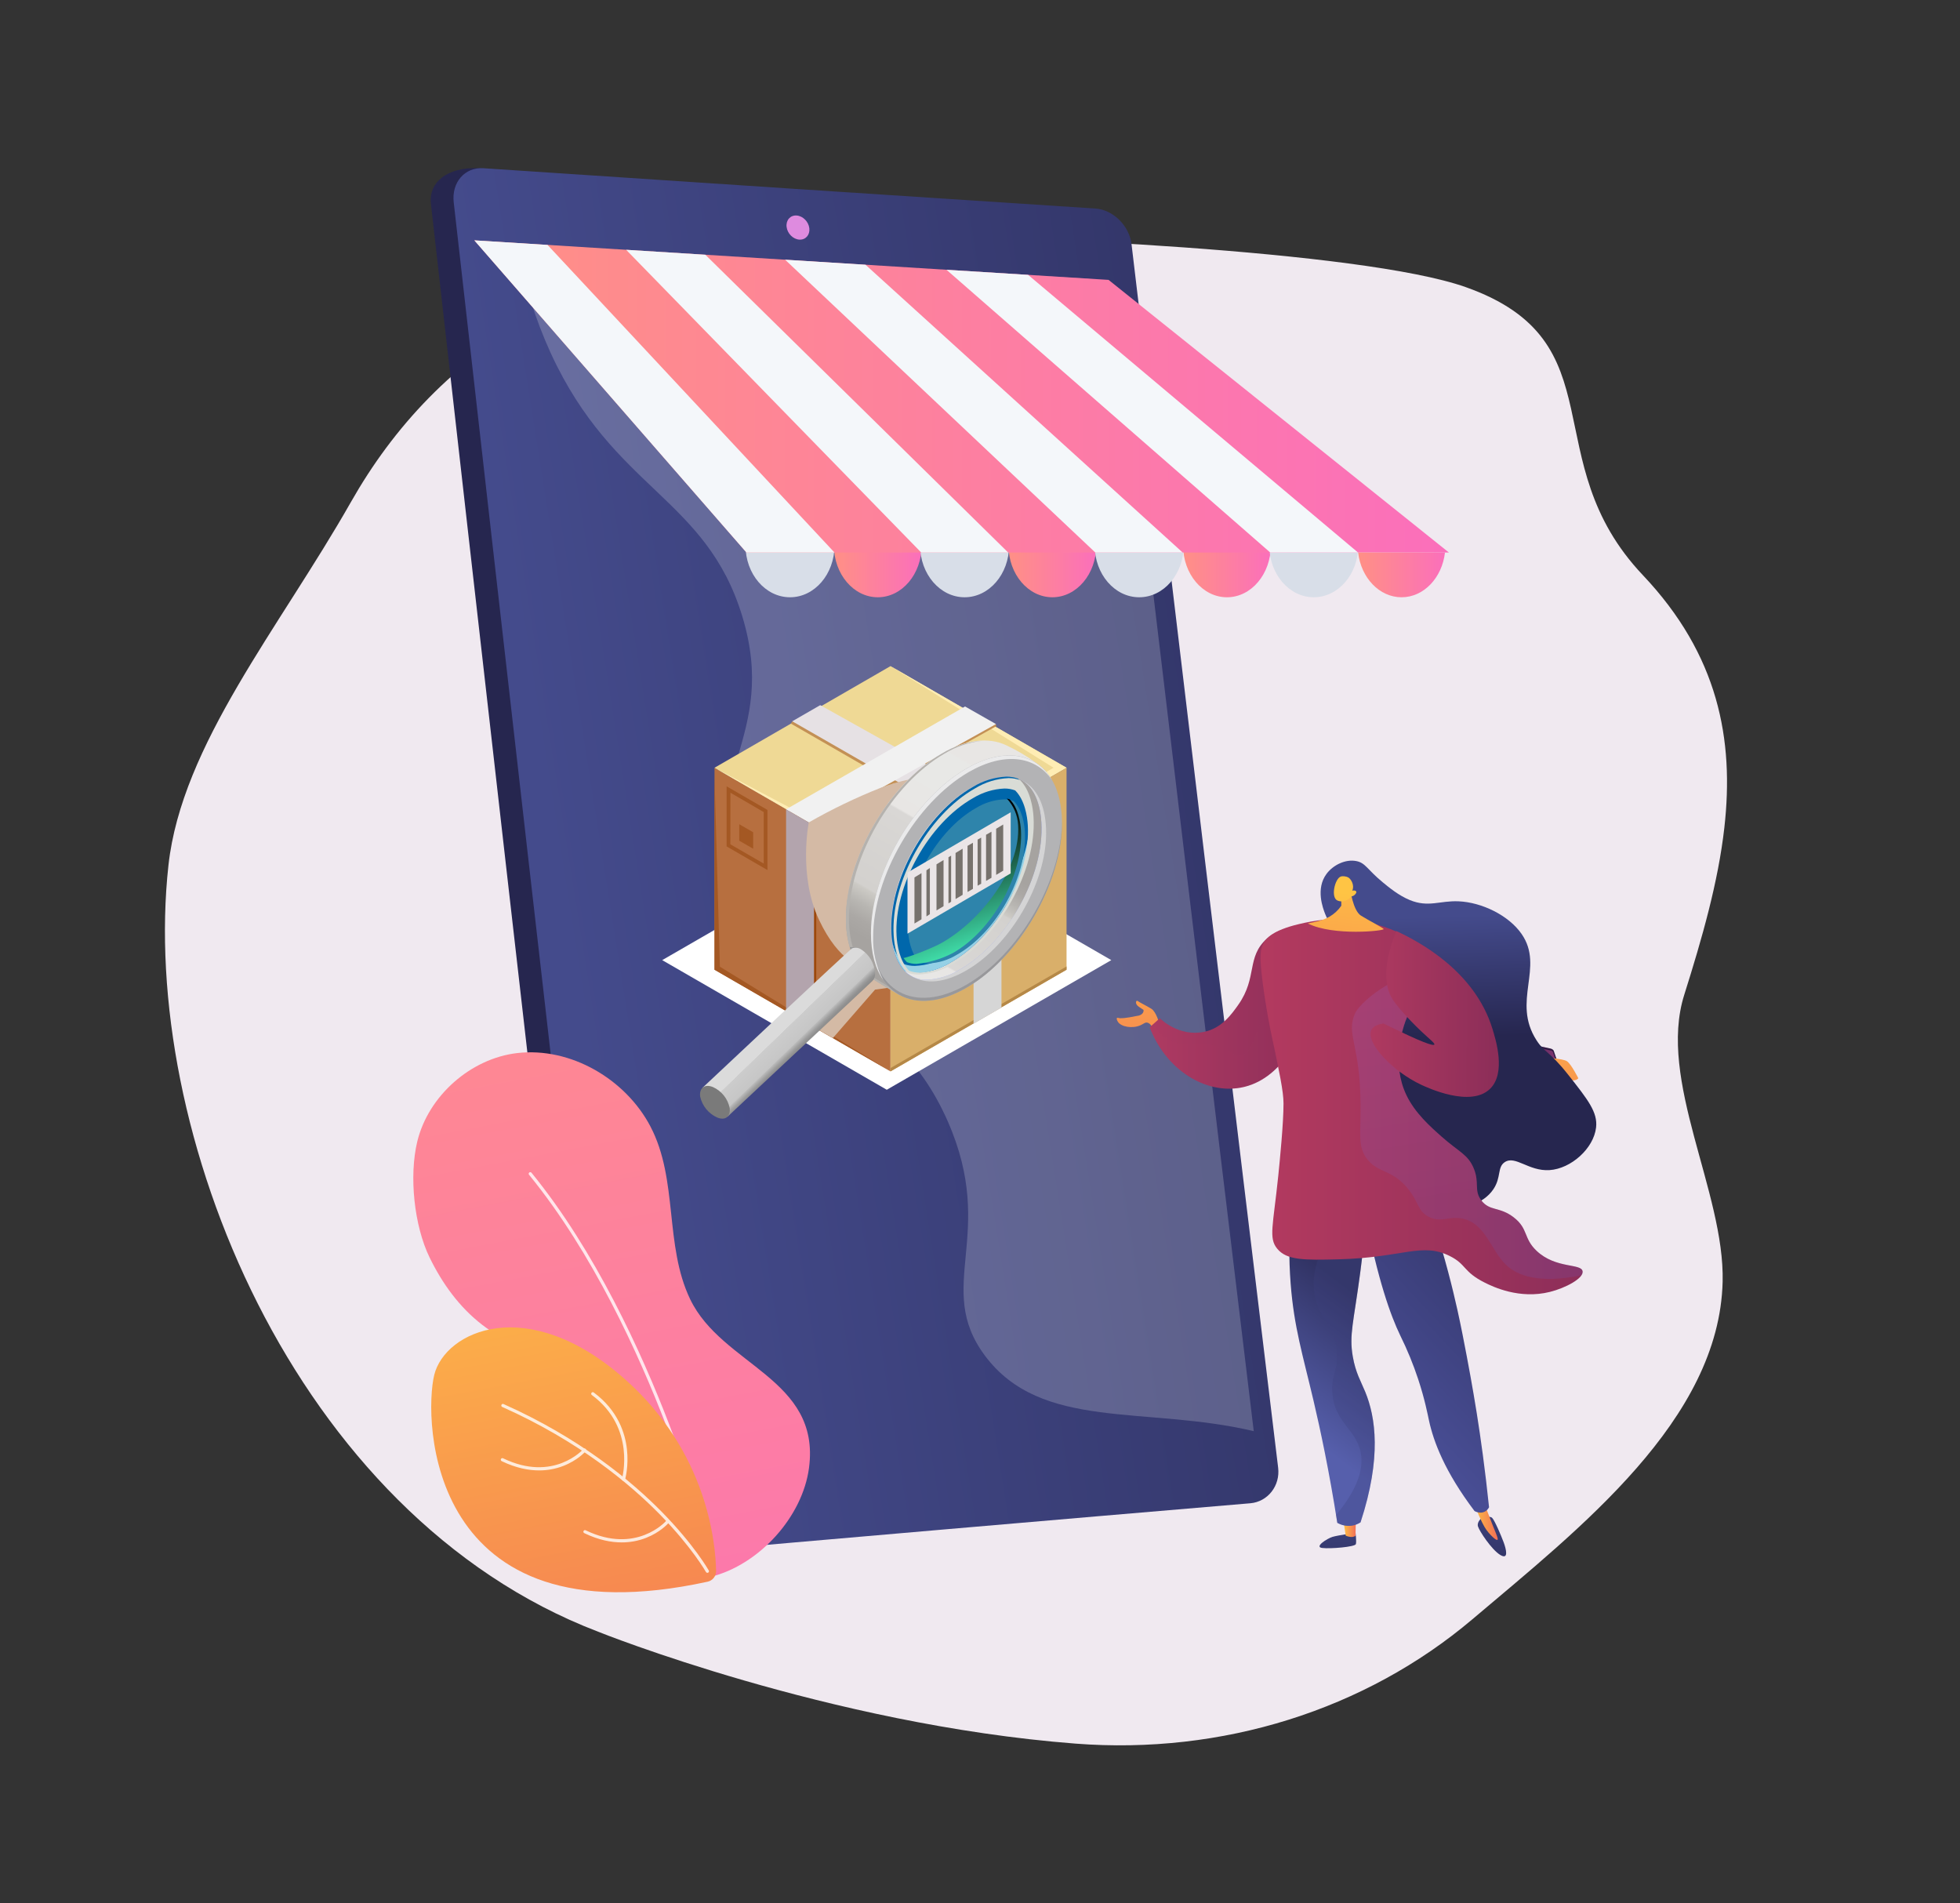 <svg width="515" height="500" viewBox="0 0 515 500" fill="none" xmlns="http://www.w3.org/2000/svg">
<rect x="0" y="0" width="515" height="500" fill="#333333" stroke="none"/>
<path d="M92.201 131.905C114.423 92.756 155.695 62.041 235.772 61.884C264.711 61.824 357.734 65.725 385.137 75.438C425.471 89.736 403.012 120.837 431.68 151.115C451.52 172.075 455.698 194.288 453.082 217.44C451.466 231.754 447.253 246.424 442.541 261.371C435.451 283.856 453.207 313.168 452.632 336.737C451.743 373.031 415.095 401.534 386.901 425.401C358.707 449.268 321.1 461.058 282.606 458.089C217.755 453.086 157.143 428.68 157.143 428.68C76.92 398 36.586 296.715 44.262 227.314C47.757 195.613 73.487 164.87 92.201 131.905Z" fill="#F0E9F0"/>
<path style="mix-blend-mode:multiply" opacity="0.4" d="M379.863 286.626C379.182 288.846 376.066 290.001 372.069 289.828C371.824 285.883 371.799 281.928 371.993 277.981C377.313 280.13 380.737 283.775 379.863 286.626Z" fill="url(#paint0_linear_36_6034)"/>
<path d="M290.197 64.397C302.956 172.204 315.716 278.886 328.478 384.443C329.052 389.176 325.78 393.361 321.205 393.751C269.927 398.613 218.65 403.583 167.374 408.661C158.228 409.105 153.205 403.994 152.616 398.879C139.483 284.929 126.351 169.788 113.217 53.456C112.628 48.231 117.055 43.74 126.203 44.186C177.734 47.858 229.265 51.482 280.795 55.06C285.393 55.361 289.625 59.562 290.197 64.397Z" fill="#26264F"/>
<path d="M297.319 64.177C310.16 172.453 322.999 279.592 335.838 385.593C336.414 390.341 333.124 394.55 328.519 394.943C275.273 399.451 222.027 404.048 168.781 408.736C163.922 409.168 159.458 405.32 158.863 400.179C145.646 285.707 132.43 170.028 119.215 53.142C118.627 47.895 122.145 43.87 127.036 44.199C180.64 47.776 234.244 51.307 287.848 54.79C292.484 55.102 296.743 59.319 297.319 64.177Z" fill="url(#paint1_linear_36_6034)"/>
<g style="mix-blend-mode:soft-light" opacity="0.2">
<path d="M285.383 73.194C235.592 70.356 185.802 67.489 136.012 64.591C137.688 74.361 140.629 83.871 144.761 92.882C161.277 128.702 185.54 130.675 195.031 161.89C204.81 194.05 182.756 204.114 193.531 233.149C205.223 264.655 233.897 260.095 249.054 294.656C262.116 324.445 245.299 338.063 258.801 356.164C273.606 376.005 300.994 369.279 329.43 375.998C317.695 278.913 305.96 180.877 294.225 81.892C293.69 77.36 289.711 73.441 285.383 73.194Z" fill="white"/>
</g>
<path d="M212.656 59.969C212.86 61.713 211.687 63.047 210.037 62.953C208.387 62.858 206.884 61.353 206.681 59.6C206.478 57.848 207.653 56.51 209.304 56.618C210.955 56.725 212.454 58.223 212.656 59.969Z" fill="#DE8BDF"/>
<path d="M230.643 156.916C237.007 156.916 242.167 150.83 242.167 143.323C242.167 135.817 237.007 129.731 230.643 129.731C224.279 129.731 219.119 135.817 219.119 143.323C219.119 150.83 224.279 156.916 230.643 156.916Z" fill="url(#paint2_linear_36_6034)"/>
<path d="M276.516 156.916C282.881 156.916 288.04 150.83 288.04 143.323C288.04 135.817 282.881 129.731 276.516 129.731C270.152 129.731 264.992 135.817 264.992 143.323C264.992 150.83 270.152 156.916 276.516 156.916Z" fill="url(#paint3_linear_36_6034)"/>
<path d="M253.454 156.916C259.909 156.916 265.142 150.83 265.142 143.323C265.142 135.817 259.909 129.731 253.454 129.731C246.999 129.731 241.766 135.817 241.766 143.323C241.766 150.83 246.999 156.916 253.454 156.916Z" fill="#D8DEE8"/>
<path d="M322.391 156.916C328.755 156.916 333.915 150.83 333.915 143.323C333.915 135.817 328.755 129.731 322.391 129.731C316.026 129.731 310.867 135.817 310.867 143.323C310.867 150.83 316.026 156.916 322.391 156.916Z" fill="url(#paint4_linear_36_6034)"/>
<path d="M299.327 156.916C305.782 156.916 311.015 150.83 311.015 143.323C311.015 135.817 305.782 129.731 299.327 129.731C292.872 129.731 287.639 135.817 287.639 143.323C287.639 150.83 292.872 156.916 299.327 156.916Z" fill="#D8DEE8"/>
<path d="M345.201 156.916C351.655 156.916 356.888 150.83 356.888 143.323C356.888 135.817 351.655 129.731 345.201 129.731C338.746 129.731 333.513 135.817 333.513 143.323C333.513 150.83 338.746 156.916 345.201 156.916Z" fill="#D8DEE8"/>
<path d="M207.581 156.916C214.035 156.916 219.268 150.83 219.268 143.323C219.268 135.817 214.035 129.731 207.581 129.731C201.126 129.731 195.893 135.817 195.893 143.323C195.893 150.83 201.126 156.916 207.581 156.916Z" fill="#D8DEE8"/>
<path d="M124.63 63.142L196.142 145.164H380.716L291.278 73.53L124.63 63.142Z" fill="url(#paint5_linear_36_6034)"/>
<path d="M124.63 63.142L196.142 145.164H219.269L143.867 64.341L124.63 63.142Z" fill="#F4F7FA"/>
<path d="M164.522 65.629L242.06 145.164H264.905L185.329 66.925L164.522 65.629Z" fill="#F4F7FA"/>
<path d="M206.29 68.233L287.804 145.164H310.759L227.411 69.549L206.29 68.233Z" fill="#F4F7FA"/>
<path d="M270.137 72.213L248.692 70.875L333.768 145.164H356.836L270.137 72.213Z" fill="#F4F7FA"/>
<path d="M356.859 145.164C357.624 151.801 362.432 156.916 368.266 156.916C374.1 156.916 378.908 151.798 379.673 145.164H356.859Z" fill="url(#paint6_linear_36_6034)"/>
<path d="M409.48 283.437L398.442 279.54C398.341 279.507 398.25 279.451 398.173 279.378C398.097 279.305 398.038 279.215 398.001 279.116L396.172 274.137C396.129 274.02 396.118 273.893 396.14 273.771C396.163 273.648 396.218 273.534 396.299 273.44C396.381 273.346 396.487 273.276 396.605 273.237C396.723 273.198 396.85 273.191 396.971 273.217L407.341 275.46C407.578 275.512 408.107 275.665 408.269 276.107L410.323 282.179C410.51 282.721 410.025 283.611 409.48 283.437Z" fill="url(#paint7_linear_36_6034)"/>
<path d="M409.31 283.499L398.644 280.089C398.543 280.057 398.451 280.002 398.375 279.928C398.298 279.855 398.24 279.765 398.203 279.665L396.367 274.687C396.324 274.571 396.313 274.444 396.335 274.322C396.358 274.199 396.413 274.085 396.494 273.991C396.576 273.897 396.682 273.827 396.8 273.788C396.918 273.748 397.045 273.742 397.166 273.768L407.536 276.011C407.653 276.036 407.761 276.09 407.851 276.169C407.94 276.249 408.007 276.35 408.046 276.462L410.165 282.61C410.206 282.73 410.213 282.86 410.185 282.984C410.158 283.108 410.096 283.222 410.008 283.314C409.92 283.406 409.808 283.472 409.685 283.505C409.562 283.537 409.433 283.535 409.31 283.499Z" fill="url(#paint8_linear_36_6034)"/>
<path d="M414.714 283.282C414.714 283.282 412.854 279.562 411.738 278.818C410.622 278.074 405.604 277.752 404.207 277.913C402.81 278.074 402.706 279.116 403.874 279.89C405.042 280.664 408.353 281.563 408.929 282.233C409.506 282.902 413.598 284.769 414.714 283.282Z" fill="url(#paint9_linear_36_6034)"/>
<path d="M356.175 402.699C356.175 402.699 356.457 404.922 356.266 405.665C356.076 406.408 349.615 406.949 347.419 406.689C345.224 406.429 348.727 404.189 350.125 403.77C351.522 403.35 356.175 402.699 356.175 402.699Z" fill="url(#paint10_linear_36_6034)"/>
<path d="M352.913 398.991L353.594 403.451C353.594 403.451 355.332 404.232 356.168 403.461L356.26 398.792L352.913 398.991Z" fill="url(#paint11_linear_36_6034)"/>
<path d="M389.353 398.792C389.353 398.792 387.981 399.81 388.347 401.029C388.713 402.248 391.913 407.129 394.194 408.513C396.475 409.897 395.76 407.012 395.097 405.213C394.433 403.414 392.736 399.454 392.075 398.789C391.414 398.124 389.353 398.792 389.353 398.792Z" fill="url(#paint12_linear_36_6034)"/>
<path d="M386.884 393.89C387.548 395.738 388.185 397.257 388.685 398.378C389.789 400.856 390.392 401.787 391.074 402.593C391.67 403.299 393.08 404.793 393.46 404.544C393.84 404.294 392.813 402.469 390.824 397.132C390.541 396.358 389.623 393.884 389.623 393.884H386.884V393.89Z" fill="url(#paint13_linear_36_6034)"/>
<path d="M339.375 316.69C338.678 323.535 338.594 330.43 339.126 337.291C340.011 348.688 342.29 355.901 345.15 368.053C346.897 375.479 349.246 386.411 351.38 400.081C352.534 400.746 353.875 401.009 355.194 400.83C356.013 400.706 356.796 400.409 357.49 399.958C363.079 382.882 361.43 372.3 358.732 365.708C357.582 362.898 356.189 360.681 355.443 356.361C354.454 350.646 355.676 347.45 357.421 334.212C358.66 324.776 358.445 323.317 357.62 321.902C354.326 316.245 344.244 316.361 339.375 316.69Z" fill="url(#paint14_linear_36_6034)"/>
<path d="M304.614 268.911C304.614 268.911 303.829 265.835 302.524 265.023C301.218 264.211 299.372 263.343 298.95 262.987C298.527 262.631 298.033 263.693 299.252 264.512L300.47 265.328C300.492 265.504 300.475 265.682 300.42 265.851C300.227 266.428 299.573 266.825 298.755 266.9C295.629 267.554 294.407 267.586 293.931 267.446C293.859 267.425 293.588 267.338 293.473 267.459C293.29 267.653 293.614 268.265 293.756 268.482C294.603 269.772 297.537 270.334 299.735 269.329C300.538 268.96 300.845 268.563 301.43 268.664C302.36 268.82 302.932 270.048 303.267 271.064L304.614 268.911Z" fill="url(#paint15_linear_36_6034)"/>
<path d="M358.614 318.676C362.038 336.356 365.395 345.641 367.937 350.893C369.77 354.599 371.34 358.43 372.636 362.357C374.387 367.66 375.116 371.56 375.49 373.278C376.671 378.698 379.587 386.61 387.439 396.988C387.538 397.045 388.876 397.802 390.156 397.13C390.631 396.871 391.015 396.473 391.255 395.988C390.228 386.066 389.05 377.729 388.028 371.293C387.812 369.943 386.869 364.039 385.386 356.238C384.806 353.185 383.956 348.711 382.938 344.117C381.666 338.395 379.727 330.611 376.732 321.283L358.614 318.676Z" fill="url(#paint16_linear_36_6034)"/>
<path d="M302.092 269.883L304.761 267.51C305.088 267.839 309.84 272.476 316.486 271.07C321.06 270.102 323.698 266.347 325.385 263.95C330.461 256.748 327.425 251.468 332.89 246.58C334.407 245.222 337.385 243.576 339.332 244.078C343.969 245.274 346.639 259.216 342.157 270.184C341.25 272.398 336.262 284.588 324.946 285.907C315.802 286.969 306.115 280.532 302.092 269.883Z" fill="url(#paint17_linear_36_6034)"/>
<path d="M355.698 248.748C353.755 246.954 350.04 244.885 348.177 240.075C347.612 238.628 345.634 233.499 348.56 229.576C350.3 227.245 353.532 225.664 356.38 226.224C358.815 226.703 359.195 228.398 363.331 231.808C364.942 233.137 367.529 235.271 370.41 236.457C375.345 238.491 378.309 236.577 383.264 236.795C389.351 237.063 396.421 240.466 399.827 245.398C405.874 254.162 397.115 263.05 403.737 273.318C405.908 276.682 406.977 275.928 412.116 282.44C417.255 288.951 419.836 292.219 419.378 296.214C418.743 301.759 412.769 307.056 407.144 307.414C401.649 307.767 398.156 303.445 395.359 305.336C393.367 306.68 394.511 309.298 392.392 312.442C389.667 316.496 384.31 317.305 383.444 317.435C375.412 318.646 364.583 309.231 359.983 298.076C351.686 277.96 366.255 258.504 355.698 248.748Z" fill="url(#paint18_linear_36_6034)"/>
<path style="mix-blend-mode:multiply" opacity="0.3" d="M358.74 365.708C357.59 362.898 356.197 360.681 355.451 356.361C354.462 350.646 355.684 347.45 357.429 334.212C358.667 324.776 358.453 323.317 357.628 321.902C355.837 318.828 352.041 317.464 348.164 316.906C348.216 317.105 348.268 317.304 348.305 317.496C350.338 326.776 342.581 332.437 346.08 342.633C347.805 347.662 350.556 348.814 351.198 354.648C351.8 360.112 349.62 361.25 350.086 366.217C350.781 373.642 356.057 375.438 357.431 381.124C358.323 384.818 357.573 390.22 351.057 398.041C351.165 398.714 351.273 399.389 351.38 400.077C352.534 400.741 353.875 401.005 355.194 400.825C356.013 400.702 356.795 400.405 357.489 399.954C363.087 382.882 361.438 372.301 358.74 365.708Z" fill="#3E417E"/>
<path style="mix-blend-mode:multiply" opacity="0.15" d="M338.293 257.423C329.929 264.027 330.86 276.693 325.721 277.335C324.15 277.531 324.236 276.328 320.494 275.11C315.015 273.33 312.443 275.127 308.588 273.774C306.991 273.21 304.915 272.018 302.869 269.193L302.097 269.881C306.12 280.53 315.807 286.969 324.945 285.901C336.262 284.581 341.249 272.392 342.156 270.178C344.261 265.032 344.792 259.23 344.282 254.399C342.109 255.01 340.075 256.037 338.293 257.423Z" fill="url(#paint19_linear_36_6034)"/>
<path d="M332.227 247.412C332.738 246.615 334.368 244.411 341.283 242.785C344.748 241.971 351.156 240.575 359.402 242.322C370.727 244.723 377.78 251.514 380.434 254.37C378.26 255.782 372.261 260.102 369.29 268.294C368.366 270.836 365.636 279.555 369.54 287.714C371.791 292.417 375.771 295.948 378.796 298.629C383.33 302.65 385.678 303.268 387.198 306.871C388.853 310.795 387.185 312.707 389.242 315.393C391.45 318.279 394.036 316.937 397.778 319.855C401.612 322.843 400.248 325.301 403.736 328.61C408.806 333.412 415.527 331.85 415.839 334.009C416.109 335.866 411.333 338.387 407.275 339.406C399.238 341.43 392.229 338.034 390.144 336.987C384.374 334.09 385.371 332.213 380.971 330.003C373.603 326.304 368.568 330.426 351.788 330.85C342.701 331.08 338.106 331.132 335.59 328.058C333.291 325.251 334.5 322.171 335.873 308.9C336.316 304.467 337.244 295.188 337.25 289.899C337.25 286.774 336.169 281.667 334.001 271.454C333.873 270.853 332.7 265.334 331.752 257.964C330.903 251.312 331.03 249.282 332.227 247.412Z" fill="url(#paint20_linear_36_6034)"/>
<g style="mix-blend-mode:multiply" opacity="0.15">
<path d="M403.736 328.603C400.248 325.301 401.617 322.843 397.778 319.847C394.036 316.93 391.449 318.271 389.241 315.386C387.185 312.703 388.853 310.788 387.197 306.864C385.677 303.261 383.33 302.643 378.795 298.622C375.771 295.939 371.79 292.409 369.54 287.707C365.636 279.548 368.366 270.834 369.29 268.287C372.256 260.096 378.26 255.778 380.434 254.363C380.225 254.137 379.978 253.88 379.713 253.61C365.391 255.577 357.041 263.851 356.009 266.3C353.622 271.963 357.4 274.043 357.498 290.375C357.544 298.182 356.702 301.264 359.237 304.522C362.134 308.249 365.473 307.095 369.663 311.967C372.882 315.711 372.367 318.085 375.373 319.661C378.606 321.356 380.664 319.379 384.31 320.158C390.401 321.457 391.703 328.477 395.731 332.32C398.775 335.225 404.405 337.263 415.507 335.075C415.764 334.701 415.887 334.337 415.837 333.995C415.527 331.843 408.806 333.402 403.736 328.603Z" fill="url(#paint21_linear_36_6034)"/>
</g>
<path d="M354.753 233.465C354.753 233.465 355.475 239.238 357.606 240.561C359.738 241.885 363.183 243.61 363.562 244.079C363.94 244.548 350.36 246.008 343.629 242.612C345.847 242.15 346.454 241.979 346.454 241.979C347.447 241.722 348.405 241.342 349.305 240.85C350.552 240.128 351.623 239.138 352.439 237.952L352.415 234.754L354.753 233.465Z" fill="url(#paint22_linear_36_6034)"/>
<path d="M355.076 235.515C355.076 235.515 353.687 237.422 351.508 236.628C349.557 235.922 350.721 230.878 352.269 230.303C352.785 230.112 353.733 230.197 354.367 230.592C354.812 230.875 356.003 232.348 355.32 234.004C355.813 233.863 356.247 233.992 356.356 234.234C356.497 234.545 356.073 234.966 355.981 235.062C355.735 235.304 355.418 235.463 355.076 235.515Z" fill="url(#paint23_linear_36_6034)"/>
<path d="M360.33 270.62C358.788 273.844 365.743 281.41 373.498 285.024C375.078 285.761 386.426 291.054 391.524 286.054C395.737 281.922 393.078 273.314 392.133 270.237C387.471 255.148 372.961 247.405 366.876 244.607C362.259 255.963 364.913 261.049 365.959 262.638C367.052 264.299 370.11 267.791 373.361 270.87C375.648 273.036 377.074 274.092 376.879 274.427C376.638 274.851 373.947 274.039 363.509 268.888C362.296 269.086 360.855 269.52 360.33 270.62Z" fill="url(#paint24_linear_36_6034)"/>
<path d="M186.692 414.289C199.514 411.11 210.898 398.497 212.579 385.594C215.635 362.131 189.729 358.813 181.339 341.322C174.515 327.097 178.265 309.964 170.886 295.913C164.388 283.552 149.998 275.042 135.913 276.663C123.765 278.061 112.546 287.835 109.632 299.947C107.461 308.97 108.791 321.999 112.893 330.4C116.245 337.265 120.698 343.439 126.786 348.123C131.74 351.936 138.009 354.42 141.799 359.573C148.978 369.337 146.808 383.592 150.444 394.515C152.987 402.148 159.712 409.665 167.13 412.785C173.314 415.398 180.181 415.926 186.692 414.289Z" fill="url(#paint25_linear_36_6034)"/>
<g style="mix-blend-mode:soft-light" opacity="0.8">
<path d="M187.042 410.532C186.949 410.531 186.859 410.499 186.785 410.442C186.712 410.384 186.66 410.304 186.637 410.214C186.598 410.059 182.742 394.523 174.978 374.332C167.817 355.709 155.767 329.203 139.058 308.697C139.011 308.656 138.974 308.606 138.949 308.55C138.924 308.494 138.911 308.432 138.912 308.371C138.913 308.309 138.928 308.248 138.954 308.193C138.981 308.137 139.02 308.088 139.068 308.049C139.116 308.01 139.171 307.982 139.231 307.967C139.291 307.951 139.354 307.949 139.414 307.961C139.475 307.972 139.532 307.997 139.583 308.033C139.633 308.069 139.674 308.115 139.705 308.169C156.485 328.766 168.578 355.36 175.762 374.041C183.543 394.277 187.409 409.855 187.447 410.011C187.472 410.118 187.454 410.231 187.396 410.325C187.339 410.419 187.247 410.487 187.141 410.515C187.109 410.525 187.075 410.53 187.042 410.532Z" fill="white"/>
</g>
<path d="M164.35 362.478C138.554 339.527 116.917 349.768 114.1 361.225C111.312 372.574 111.905 431.694 185.932 415.548C186.571 415.41 187.142 415.054 187.548 414.541C187.954 414.028 188.17 413.39 188.158 412.736C188.025 405.332 185.833 381.59 164.35 362.478Z" fill="url(#paint26_linear_36_6034)"/>
<g style="mix-blend-mode:soft-light" opacity="0.8">
<path d="M185.868 413.226C185.794 413.226 185.721 413.206 185.658 413.168C185.594 413.131 185.541 413.077 185.504 413.013C185.468 412.948 181.755 406.404 173.326 397.823C165.548 389.905 152.048 378.582 131.906 369.612C131.823 369.556 131.763 369.473 131.735 369.378C131.708 369.282 131.715 369.18 131.755 369.089C131.796 368.997 131.867 368.924 131.957 368.88C132.046 368.836 132.148 368.825 132.245 368.849C152.523 377.888 166.115 389.287 173.947 397.264C182.444 405.92 186.196 412.54 186.237 412.606C186.288 412.703 186.301 412.816 186.271 412.921C186.241 413.026 186.172 413.116 186.077 413.171C186.013 413.207 185.941 413.226 185.868 413.226Z" fill="white"/>
<path d="M163.83 389.033C163.791 389.032 163.751 389.027 163.713 389.016C163.608 388.983 163.52 388.911 163.467 388.814C163.415 388.718 163.401 388.605 163.431 388.499C163.47 388.366 167.151 375.169 155.57 366.552C155.514 366.524 155.466 366.485 155.428 366.436C155.389 366.387 155.362 366.331 155.348 366.271C155.334 366.211 155.333 366.148 155.345 366.088C155.358 366.027 155.383 365.97 155.42 365.921C155.457 365.871 155.505 365.83 155.559 365.801C155.613 365.771 155.674 365.754 155.735 365.751C155.797 365.747 155.859 365.757 155.916 365.78C155.974 365.802 156.026 365.838 156.068 365.883C162.368 370.57 164.261 376.532 164.726 380.711C165.237 385.23 164.274 388.593 164.233 388.735C164.206 388.821 164.153 388.896 164.08 388.949C164.008 389.003 163.92 389.032 163.83 389.033Z" fill="white"/>
<path d="M141.654 386.31C138.874 386.31 135.592 385.687 131.891 383.909C131.831 383.893 131.776 383.863 131.729 383.823C131.682 383.783 131.644 383.732 131.618 383.676C131.592 383.62 131.58 383.558 131.58 383.496C131.581 383.434 131.595 383.373 131.622 383.317C131.649 383.261 131.688 383.212 131.736 383.173C131.784 383.133 131.84 383.105 131.9 383.09C131.96 383.075 132.023 383.073 132.084 383.085C132.145 383.096 132.203 383.121 132.253 383.158C145.401 389.487 153.159 380.84 153.233 380.757C153.265 380.704 153.308 380.659 153.359 380.625C153.41 380.59 153.469 380.567 153.53 380.558C153.591 380.548 153.653 380.552 153.712 380.569C153.772 380.586 153.827 380.616 153.873 380.657C153.92 380.697 153.957 380.748 153.982 380.804C154.007 380.86 154.02 380.922 154.019 380.983C154.018 381.045 154.003 381.106 153.976 381.162C153.949 381.217 153.91 381.266 153.863 381.305C153.779 381.401 151.78 383.661 148.058 385.118C146.017 385.914 143.844 386.319 141.654 386.31Z" fill="white"/>
<path d="M163.355 405.225C160.575 405.225 157.293 404.602 153.591 402.824C153.532 402.807 153.476 402.778 153.429 402.737C153.383 402.697 153.345 402.647 153.32 402.59C153.294 402.534 153.282 402.473 153.282 402.411C153.283 402.349 153.298 402.288 153.325 402.232C153.351 402.176 153.39 402.127 153.438 402.088C153.486 402.049 153.542 402.021 153.602 402.006C153.662 401.991 153.725 401.989 153.786 402C153.846 402.012 153.904 402.037 153.954 402.073C167.102 408.402 174.86 399.755 174.934 399.672C174.966 399.619 175.009 399.573 175.06 399.538C175.111 399.504 175.17 399.481 175.231 399.471C175.292 399.461 175.355 399.465 175.415 399.482C175.474 399.499 175.529 399.529 175.576 399.57C175.623 399.611 175.66 399.661 175.685 399.718C175.71 399.775 175.723 399.836 175.721 399.898C175.72 399.96 175.705 400.021 175.678 400.077C175.65 400.132 175.611 400.181 175.562 400.22C175.479 400.316 173.482 402.576 169.758 404.033C167.718 404.829 165.545 405.234 163.355 405.225Z" fill="white"/>
</g>
<path d="M233.006 286.304L174 252.247L233.006 218.189L292 252.247L233.006 286.304Z" fill="white"/>
<path d="M233.986 281.478L187.742 254.771V201.707L233.986 228.402V281.478Z" fill="#B76F3F"/>
<path d="M187.742 203.894V254.771L233.986 281.478L189.151 253.971L187.742 203.894Z" fill="#A45823"/>
<path d="M207.394 266.282V213.048L214.473 217.14V270.78L207.394 266.282Z" fill="#9C480C"/>
<path d="M233.986 228.403L187.742 201.707L233.986 175L280.241 201.707L233.986 228.403Z" fill="#EFD995"/>
<path d="M276.825 201.707L234.121 226.272L187.742 201.707L233.986 228.403L280.241 201.707L233.986 175L276.825 201.707Z" fill="#FFEDB4"/>
<path d="M207.82 190.118L260.524 220.489L268.382 216.024L208.17 189.498L207.82 190.118Z" fill="#C39055"/>
<path d="M207.291 213.082L261.697 190.231L261.765 191.042L261.551 190.918L214.472 217.14L207.291 213.082Z" fill="#C39055"/>
<path d="M208.17 189.498L262.226 220.534L270.355 215.923L215.52 185.259L208.17 189.498Z" fill="#E6E1E4"/>
<path d="M206.547 212.631L253.569 185.608L261.698 190.23L213.886 216.87L206.547 212.631Z" fill="#F1F1F1"/>
<path d="M206.547 265.853V212.631L213.886 216.87V270.509L206.547 265.853Z" fill="#B3A4AD"/>
<path d="M233.986 281.478L280.241 254.771V201.707L233.986 228.402V281.478Z" fill="#D9AF6A"/>
<path d="M233.986 281.478L280.241 254.771V253.903L233.986 280.599V281.478Z" fill="#B58847"/>
<path d="M263.141 264.726V211.086L255.802 215.325V268.965L263.141 264.726Z" fill="#D6D6D6"/>
<g style="mix-blend-mode:multiply">
<path d="M261.698 205.551C251.727 202.789 241.135 203.279 231.462 206.949C224.937 209.536 218.604 212.584 212.511 216.069C212.511 216.069 209.715 230.037 215.183 241.627C220.651 253.216 226.535 253.836 226.535 253.836L212.004 268.785L218.836 272.73L229.929 259.991C229.929 259.991 245.159 258.221 247.358 255.594C249.556 252.968 261.698 205.551 261.698 205.551Z" fill="#D4BAA5"/>
</g>
<path d="M272.451 200.58C272.451 200.58 261.178 247.59 247.367 255.595C241.516 258.977 236.466 261.457 236.466 261.457C236.466 261.457 229.127 257.229 227.999 256.282C226.972 255.433 226.079 254.434 225.35 253.317C224.445 251.924 223.749 250.404 223.287 248.808C222.581 246.361 222.239 243.824 222.273 241.277C222.273 225.37 233.546 205.991 247.367 197.998C253.872 194.233 259.768 193.658 264.278 195.743C267.158 197.076 269.897 198.696 272.451 200.58Z" fill="url(#paint27_linear_36_6034)"/>
<path d="M228.8 256.282C225.215 253.373 223.061 248.233 223.061 241.277C223.061 225.37 234.335 205.991 248.156 197.998C251.175 196.157 254.562 195.003 258.077 194.616C254.276 194.87 250.595 196.051 247.356 198.054C233.501 206.047 222.261 225.426 222.261 241.333C222.261 248.289 224.414 253.43 227.999 256.338C229.126 257.274 236.466 261.502 236.466 261.502L236.939 261.265C235.507 260.386 229.803 257.06 228.8 256.282Z" fill="#B5B2AE"/>
<path d="M225.35 253.328C224.444 251.935 223.749 250.415 223.287 248.819C223.903 248.805 224.519 248.858 225.124 248.977C225.124 248.977 225.293 251.22 225.35 253.328Z" fill="#999999"/>
<path d="M271.582 241.016C281.442 224.149 281.54 205.859 271.8 200.166C262.06 194.472 246.171 203.53 236.311 220.397C226.451 237.264 226.353 255.553 236.093 261.247C245.832 266.941 261.721 257.883 271.582 241.016Z" fill="#B3B3B5"/>
<path d="M253.928 258.717C240.186 266.609 229.025 260.419 228.845 244.806C228.845 244.93 228.845 245.065 228.845 245.2C228.845 261.096 240.118 267.499 253.94 259.506C267.761 251.513 279.035 232.123 279.035 216.227C279.035 216.092 279.035 215.968 279.035 215.833C278.843 231.661 267.682 250.792 253.928 258.717Z" fill="#98989B"/>
<path d="M229.431 246.136C229.431 230.229 240.705 210.85 254.526 202.846C263.917 197.423 272.09 198.629 276.397 204.909C272.282 197.829 263.77 196.251 253.94 201.921C240.085 209.925 228.845 229.305 228.845 245.212C228.845 250.341 229.972 254.467 232.069 257.455C230.207 253.98 229.297 250.075 229.431 246.136Z" fill="#EAEAEB"/>
<path d="M234.178 243.149C234.178 256.407 242.385 261.615 253.94 254.941C265.496 248.267 274.875 232.101 274.875 218.866C274.875 205.631 266.668 200.366 255.056 207.04C243.444 213.714 234.178 229.88 234.178 243.149Z" fill="#D4D4D5"/>
<path d="M243.456 257.409C235.767 257.409 234.437 249.022 234.223 245.414C233.389 231.48 243.242 213.781 255.643 206.757C258.287 205.142 261.296 204.219 264.391 204.074C272.079 204.074 273.41 212.462 273.624 216.069C274.458 230.003 264.605 247.703 252.204 254.726C249.56 256.342 246.551 257.265 243.456 257.409Z" fill="#95A2F2"/>
<path d="M265.96 204.164C268.215 206.938 268.801 211.053 268.936 213.296C269.771 227.23 259.918 244.93 247.517 251.953C244.869 253.569 241.856 254.492 238.757 254.636C238.243 254.636 237.731 254.595 237.224 254.512C237.966 255.446 238.916 256.195 239.999 256.698C241.081 257.2 242.265 257.444 243.458 257.409C246.553 257.265 249.562 256.342 252.206 254.726C264.675 247.703 274.494 230.003 273.626 216.069C273.457 212.687 272.285 205.202 265.96 204.164Z" fill="url(#paint28_linear_36_6034)"/>
<g style="mix-blend-mode:screen">
<path d="M271.01 214.311C270.863 211.887 270.209 207.31 267.481 204.57C266.504 204.208 265.468 204.028 264.426 204.04C261.331 204.185 258.322 205.108 255.678 206.724C243.209 213.747 233.39 231.446 234.258 245.381C234.405 247.804 235.058 252.381 237.798 255.132C238.773 255.485 239.804 255.661 240.842 255.651C243.941 255.507 246.953 254.584 249.601 252.968C262.025 245.956 271.844 228.256 271.01 214.311Z" fill="#0067AB"/>
</g>
<g style="mix-blend-mode:multiply">
<path d="M271.01 214.311C270.933 213.035 270.749 211.768 270.458 210.523C270.559 211.233 270.627 211.887 270.661 212.428C271.495 226.362 261.642 244.062 249.241 251.074C246.571 252.706 243.53 253.633 240.403 253.768C239.364 253.779 238.332 253.6 237.359 253.238C235.858 251.548 234.841 249.484 234.417 247.263C234.766 249.732 235.634 252.968 237.799 255.155C238.774 255.508 239.805 255.683 240.842 255.673C243.941 255.529 246.954 254.607 249.602 252.99C262.025 245.955 271.845 228.256 271.01 214.311Z" fill="#95D1E6"/>
</g>
<g style="mix-blend-mode:multiply">
<path d="M271.569 214.694C271.422 212.271 270.768 207.693 268.04 204.954C267.063 204.592 266.027 204.412 264.985 204.424C261.89 204.568 258.881 205.491 256.237 207.107C243.768 214.131 233.949 231.83 234.817 245.764C234.963 248.188 235.617 252.765 238.357 255.516C239.332 255.869 240.363 256.045 241.401 256.034C244.5 255.891 247.512 254.968 250.16 253.351C262.584 246.339 272.403 228.628 271.569 214.694ZM249.957 253.024C247.476 254.538 244.654 255.403 241.75 255.538C240.778 255.548 239.812 255.384 238.898 255.054C236.328 252.472 235.719 248.188 235.583 245.911C234.794 232.856 244.005 216.261 255.684 209.678C258.165 208.164 260.988 207.299 263.891 207.164C264.865 207.152 265.832 207.32 266.744 207.66C269.314 210.23 269.923 214.525 270.058 216.791C270.847 229.88 261.637 246.52 249.98 253.047L249.957 253.024Z" fill="#D9DCD6"/>
</g>
<path d="M229.929 255.696C229.961 256.093 229.904 256.493 229.762 256.866C229.619 257.238 229.395 257.574 229.106 257.849C228.948 257.984 191.182 293.372 191.182 293.372C191.182 293.372 189.175 291.805 188.33 291.32C186.345 290.193 184.632 285.74 184.632 285.74C184.632 285.74 223.176 249.518 223.898 249.146C224.3 249.001 224.731 248.956 225.155 249.013C225.579 249.07 225.983 249.227 226.333 249.473C227.378 250.155 228.249 251.074 228.873 252.155C229.498 253.236 229.86 254.449 229.929 255.696Z" fill="url(#paint29_linear_36_6034)"/>
<path d="M191.723 291.083C192.005 293.338 190.596 294.466 188.476 293.609C187.344 293.107 186.345 292.345 185.562 291.385C184.779 290.425 184.232 289.295 183.967 288.085C183.685 285.83 185.173 284.703 187.349 285.605C188.459 286.107 189.434 286.866 190.195 287.818C190.955 288.771 191.479 289.89 191.723 291.083Z" fill="#7A7A7A"/>
<g style="mix-blend-mode:screen">
<path d="M269.296 218.583C269.172 216.565 268.631 212.744 266.342 210.444C265.531 210.142 264.671 209.993 263.806 210.004C261.216 210.13 258.7 210.905 256.489 212.259C246.084 218.121 237.888 232.901 238.587 244.524C238.711 246.553 239.252 250.375 241.541 252.663C242.352 252.965 243.212 253.114 244.077 253.103C246.667 252.977 249.183 252.202 251.394 250.848C261.822 245.009 269.995 230.218 269.296 218.583Z" fill="#2E84AB"/>
</g>
<path style="mix-blend-mode:screen" d="M268.259 218.143C268.135 216.114 267.594 212.293 265.305 210.004C265.057 209.919 264.805 209.848 264.55 209.79C266.338 211.693 267.389 214.171 267.515 216.779C268.214 228.414 257.763 241.897 247.358 247.759C244.753 249.225 237.933 251.795 237.38 251.66C237.651 252.065 237.961 252.442 238.305 252.787C239.116 253.089 239.976 253.238 240.841 253.227C244.167 252.905 247.399 251.94 250.356 250.386C260.762 244.546 268.958 229.767 268.259 218.143Z" fill="url(#paint30_linear_36_6034)"/>
<path d="M238.449 245.29L265.562 229.462V213.408L238.449 229.236V245.29Z" fill="#EAE5E7"/>
<path d="M240.278 242.63L242.127 241.514V229.395L240.278 230.522V242.63Z" fill="#77726D"/>
<path d="M243.425 240.77L244.326 240.161V228.042L243.425 228.651V240.77Z" fill="#77726D"/>
<path d="M246.073 239.192L247.922 238.076V225.956L246.073 227.073V239.192Z" fill="#77726D"/>
<path d="M249.216 237.331L249.915 236.914V224.806L249.216 225.212V237.331Z" fill="#77726D"/>
<path d="M251.079 236.204L252.939 235.088V222.969L251.079 224.096V236.204Z" fill="#77726D"/>
<path d="M254.225 234.344L255.646 233.521V221.413L254.225 222.225V234.344Z" fill="#77726D"/>
<path d="M256.872 232.698L257.808 232.179V220.06L256.872 220.579V232.698Z" fill="#77726D"/>
<path d="M259.092 231.435L260.513 230.612V218.505L259.092 219.316V231.435Z" fill="#77726D"/>
<path d="M261.742 229.857L263.602 228.74V216.621L261.742 217.737V229.857Z" fill="#77726D"/>
<path d="M201.654 228.583L190.922 222.371V206.588L201.654 212.789V228.583ZM191.902 221.819L200.673 226.881V213.352L191.925 208.268L191.902 221.819Z" fill="#A45823"/>
<path d="M194.236 220.872L197.9 222.98V218.651L194.236 216.543V220.872Z" fill="#A45823"/>
<defs>
<linearGradient id="paint0_linear_36_6034" x1="370.31" y1="283.426" x2="379.925" y2="286.378" gradientUnits="userSpaceOnUse">
<stop stop-color="#FFC444"/>
<stop offset="0.31" stop-color="#FBA94A"/>
<stop offset="1" stop-color="#F36F56"/>
</linearGradient>
<linearGradient id="paint1_linear_36_6034" x1="145.162" y1="225.89" x2="463.062" y2="175.576" gradientUnits="userSpaceOnUse">
<stop stop-color="#444B8C"/>
<stop offset="1" stop-color="#26264F"/>
</linearGradient>
<linearGradient id="paint2_linear_36_6034" x1="219.119" y1="143.323" x2="242.168" y2="143.323" gradientUnits="userSpaceOnUse">
<stop stop-color="#FF9085"/>
<stop offset="1" stop-color="#FB6FBB"/>
</linearGradient>
<linearGradient id="paint3_linear_36_6034" x1="264.992" y1="143.323" x2="288.042" y2="143.323" gradientUnits="userSpaceOnUse">
<stop stop-color="#FF9085"/>
<stop offset="1" stop-color="#FB6FBB"/>
</linearGradient>
<linearGradient id="paint4_linear_36_6034" x1="310.867" y1="143.323" x2="333.915" y2="143.323" gradientUnits="userSpaceOnUse">
<stop stop-color="#FF9085"/>
<stop offset="1" stop-color="#FB6FBB"/>
</linearGradient>
<linearGradient id="paint5_linear_36_6034" x1="124.632" y1="104.152" x2="380.718" y2="104.152" gradientUnits="userSpaceOnUse">
<stop stop-color="#FF9085"/>
<stop offset="1" stop-color="#FB6FBB"/>
</linearGradient>
<linearGradient id="paint6_linear_36_6034" x1="356.859" y1="151.04" x2="379.673" y2="151.04" gradientUnits="userSpaceOnUse">
<stop stop-color="#FF9085"/>
<stop offset="1" stop-color="#FB6FBB"/>
</linearGradient>
<linearGradient id="paint7_linear_36_6034" x1="403.312" y1="279.168" x2="405.542" y2="312.329" gradientUnits="userSpaceOnUse">
<stop stop-color="#311944"/>
<stop offset="0.23" stop-color="#45204F"/>
<stop offset="1" stop-color="#893976"/>
</linearGradient>
<linearGradient id="paint8_linear_36_6034" x1="396.329" y1="278.643" x2="410.219" y2="278.643" gradientUnits="userSpaceOnUse">
<stop stop-color="#311944"/>
<stop offset="1" stop-color="#893976"/>
</linearGradient>
<linearGradient id="paint9_linear_36_6034" x1="412.623" y1="248.134" x2="404.637" y2="318.544" gradientUnits="userSpaceOnUse">
<stop stop-color="#FFC444"/>
<stop offset="1" stop-color="#F36F56"/>
</linearGradient>
<linearGradient id="paint10_linear_36_6034" x1="350.569" y1="388.402" x2="352.803" y2="428.61" gradientUnits="userSpaceOnUse">
<stop stop-color="#444B8C"/>
<stop offset="1" stop-color="#26264F"/>
</linearGradient>
<linearGradient id="paint11_linear_36_6034" x1="352.913" y1="401.297" x2="356.258" y2="401.297" gradientUnits="userSpaceOnUse">
<stop stop-color="#FFC444"/>
<stop offset="1" stop-color="#F36F56"/>
</linearGradient>
<linearGradient id="paint12_linear_36_6034" x1="391.01" y1="386.157" x2="393.243" y2="426.364" gradientUnits="userSpaceOnUse">
<stop stop-color="#444B8C"/>
<stop offset="1" stop-color="#26264F"/>
</linearGradient>
<linearGradient id="paint13_linear_36_6034" x1="386.884" y1="399.234" x2="393.539" y2="399.234" gradientUnits="userSpaceOnUse">
<stop stop-color="#FFC444"/>
<stop offset="1" stop-color="#F36F56"/>
</linearGradient>
<linearGradient id="paint14_linear_36_6034" x1="337.547" y1="372.933" x2="360.092" y2="342.668" gradientUnits="userSpaceOnUse">
<stop stop-color="#565FAC"/>
<stop offset="1" stop-color="#313364"/>
</linearGradient>
<linearGradient id="paint15_linear_36_6034" x1="303.493" y1="228.792" x2="295.506" y2="299.202" gradientUnits="userSpaceOnUse">
<stop stop-color="#FFC444"/>
<stop offset="1" stop-color="#F36F56"/>
</linearGradient>
<linearGradient id="paint16_linear_36_6034" x1="354.3" y1="376.688" x2="407.106" y2="327.429" gradientUnits="userSpaceOnUse">
<stop stop-color="#4D539E"/>
<stop offset="1" stop-color="#313365"/>
</linearGradient>
<linearGradient id="paint17_linear_36_6034" x1="302.09" y1="264.999" x2="344.456" y2="264.999" gradientUnits="userSpaceOnUse">
<stop stop-color="#AD3A62"/>
<stop offset="1" stop-color="#8D2E59"/>
</linearGradient>
<linearGradient id="paint18_linear_36_6034" x1="382.455" y1="240.544" x2="383.446" y2="272.528" gradientUnits="userSpaceOnUse">
<stop stop-color="#444B8C"/>
<stop offset="1" stop-color="#26264F"/>
</linearGradient>
<linearGradient id="paint19_linear_36_6034" x1="302.09" y1="270.209" x2="344.456" y2="270.209" gradientUnits="userSpaceOnUse">
<stop stop-color="#B33A5F"/>
<stop offset="1" stop-color="#8D2E59"/>
</linearGradient>
<linearGradient id="paint20_linear_36_6034" x1="331.206" y1="290.758" x2="415.85" y2="290.758" gradientUnits="userSpaceOnUse">
<stop stop-color="#B33A5F"/>
<stop offset="1" stop-color="#8D2E59"/>
</linearGradient>
<linearGradient id="paint21_linear_36_6034" x1="374.324" y1="241.603" x2="387.226" y2="320.529" gradientUnits="userSpaceOnUse">
<stop stop-color="#AA80F9"/>
<stop offset="1" stop-color="#6165D7"/>
</linearGradient>
<linearGradient id="paint22_linear_36_6034" x1="355.825" y1="223.749" x2="347.839" y2="294.159" gradientUnits="userSpaceOnUse">
<stop stop-color="#FFC444"/>
<stop offset="1" stop-color="#F36F56"/>
</linearGradient>
<linearGradient id="paint23_linear_36_6034" x1="353.412" y1="234.455" x2="345.425" y2="304.865" gradientUnits="userSpaceOnUse">
<stop stop-color="#FFC444"/>
<stop offset="1" stop-color="#F36F56"/>
</linearGradient>
<linearGradient id="paint24_linear_36_6034" x1="358.847" y1="269.925" x2="392.609" y2="270.263" gradientUnits="userSpaceOnUse">
<stop stop-color="#B03A60"/>
<stop offset="1" stop-color="#8D2E59"/>
</linearGradient>
<linearGradient id="paint25_linear_36_6034" x1="130.014" y1="185.992" x2="193.116" y2="517.58" gradientUnits="userSpaceOnUse">
<stop stop-color="#FF9085"/>
<stop offset="1" stop-color="#FB6FBB"/>
</linearGradient>
<linearGradient id="paint26_linear_36_6034" x1="133.323" y1="300.324" x2="166.384" y2="474.054" gradientUnits="userSpaceOnUse">
<stop stop-color="#FFC444"/>
<stop offset="0.31" stop-color="#FBA94A"/>
<stop offset="1" stop-color="#F36F56"/>
</linearGradient>
<linearGradient id="paint27_linear_36_6034" x1="259.351" y1="202.496" x2="232.204" y2="249.507" gradientUnits="userSpaceOnUse">
<stop offset="0.01" stop-color="#E8E6E4"/>
<stop offset="0.02" stop-color="#E8E8E6"/>
<stop offset="0.04" stop-color="#E8E8E6"/>
<stop offset="0.16" stop-color="#E8E8E6"/>
<stop offset="0.37" stop-color="#E8E6E4"/>
<stop offset="0.38" stop-color="#D9D7D5"/>
<stop offset="0.78" stop-color="#D3D1CE"/>
<stop offset="0.79" stop-color="#CCCAC5"/>
<stop offset="0.86" stop-color="#B8B6B2"/>
<stop offset="0.93" stop-color="#ABA8A5"/>
<stop offset="1" stop-color="#A6A3A0"/>
</linearGradient>
<linearGradient id="paint28_linear_36_6034" x1="239.4" y1="268.773" x2="262.815" y2="228.222" gradientUnits="userSpaceOnUse">
<stop offset="0.01" stop-color="#E8E6E4"/>
<stop offset="0.02" stop-color="#E8E8E6"/>
<stop offset="0.04" stop-color="#E8E8E6"/>
<stop offset="0.16" stop-color="#E8E8E6"/>
<stop offset="0.37" stop-color="#E8E6E4"/>
<stop offset="0.38" stop-color="#D9D7D5"/>
<stop offset="0.78" stop-color="#D3D1CE"/>
<stop offset="0.79" stop-color="#CCCAC5"/>
<stop offset="0.86" stop-color="#B8B6B2"/>
<stop offset="0.93" stop-color="#ABA8A5"/>
<stop offset="1" stop-color="#A6A3A0"/>
</linearGradient>
<linearGradient id="paint29_linear_36_6034" x1="204.146" y1="267.037" x2="211.542" y2="274.692" gradientUnits="userSpaceOnUse">
<stop offset="0.01" stop-color="#DBDBDB"/>
<stop offset="0.02" stop-color="#DBDBDB"/>
<stop offset="0.04" stop-color="#DBDBDB"/>
<stop offset="0.16" stop-color="#DBDBDB"/>
<stop offset="0.37" stop-color="#DBDBDB"/>
<stop offset="0.38" stop-color="#CCCCCC"/>
<stop offset="0.78" stop-color="#C6C6C6"/>
<stop offset="0.79" stop-color="#BFBFBF"/>
<stop offset="0.81" stop-color="#B6B6B6"/>
<stop offset="0.88" stop-color="#9F9F9F"/>
<stop offset="0.94" stop-color="#919191"/>
<stop offset="1" stop-color="#8C8C8C"/>
</linearGradient>
<linearGradient id="paint30_linear_36_6034" x1="259.815" y1="254.151" x2="242.735" y2="204.581" gradientUnits="userSpaceOnUse">
<stop offset="0.05" stop-color="#47F5BB"/>
<stop offset="0.73"/>
</linearGradient>
</defs>
</svg>
